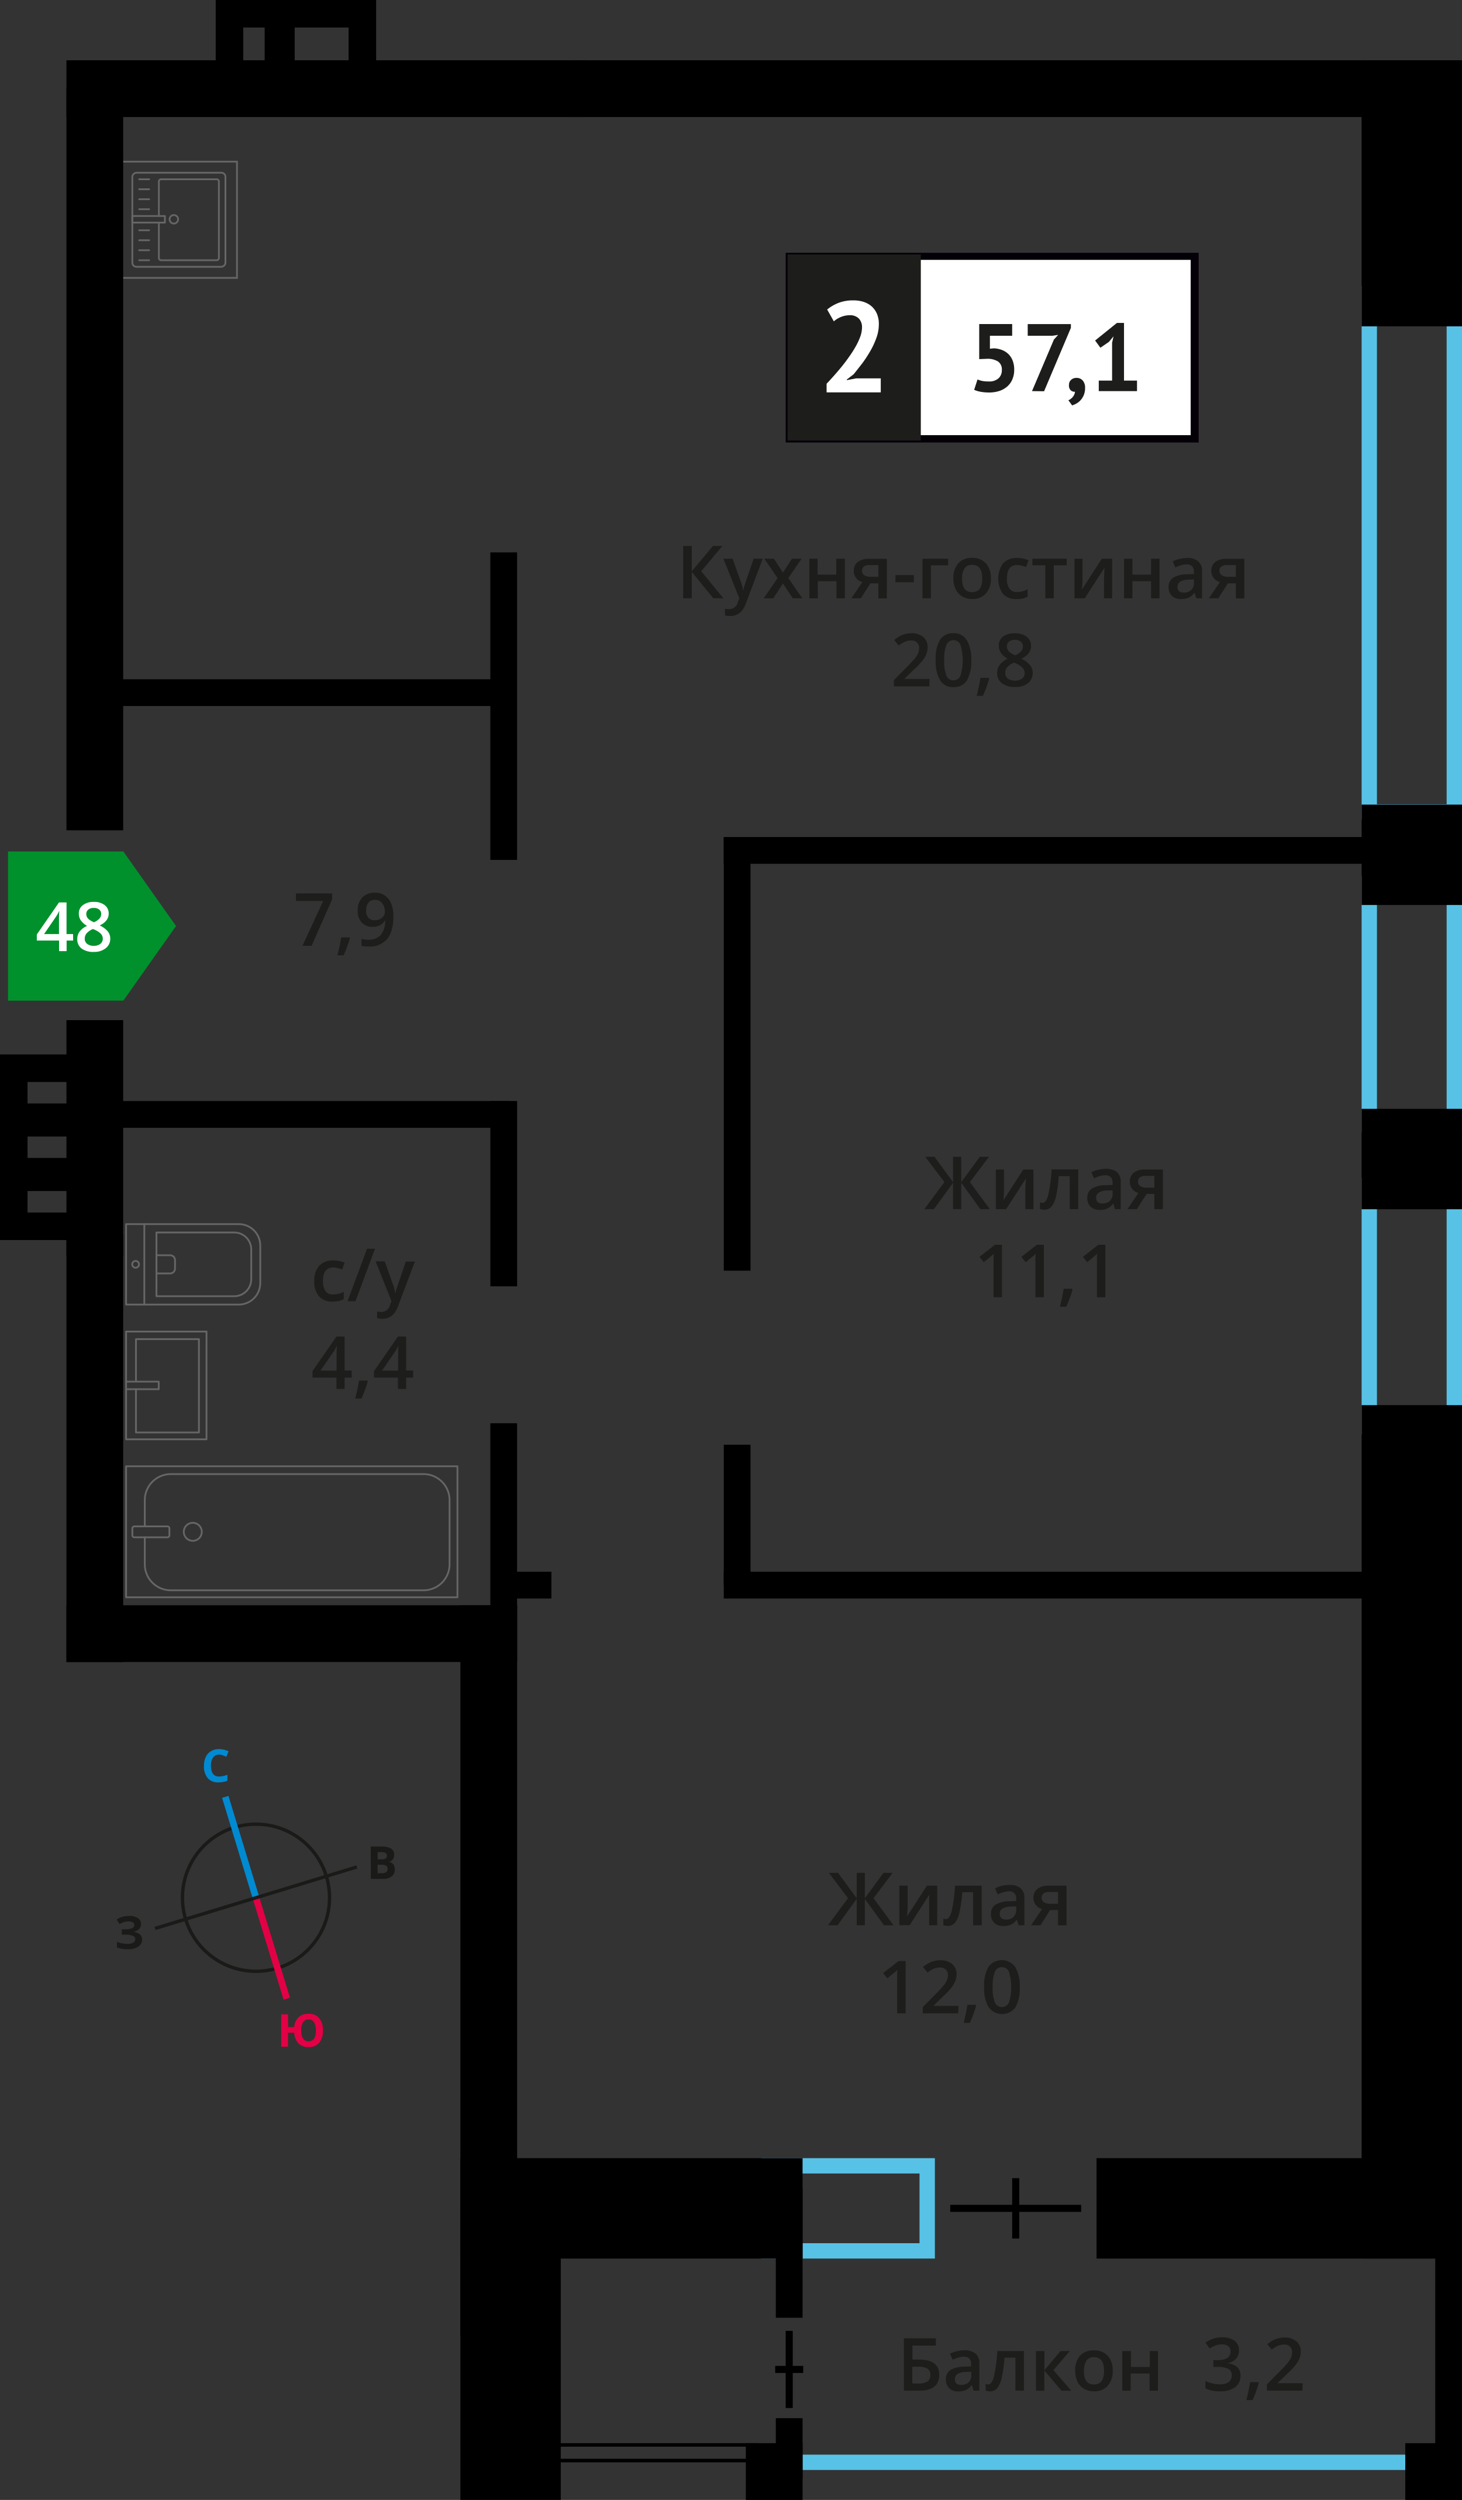<svg xmlns="http://www.w3.org/2000/svg" width="387.61" height="662.64" viewBox="0 0 387.61 662.64">
  <rect x="0" y="0" width="387.61" height="662.64" fill="#333333" stroke="none"/>
  <defs>
    <style>
      .cls-1, .cls-10, .cls-11, .cls-2, .cls-3, .cls-4, .cls-9 {
        fill: none;
      }

      .cls-1, .cls-4 {
        stroke: #1a1a18;
      }

      .cls-1 {
        stroke-miterlimit: 22.93;
        stroke-width: 0.89px;
      }

      .cls-2 {
        stroke: #008ad1;
        stroke-width: 1.77px;
      }

      .cls-18, .cls-2, .cls-3, .cls-4 {
        stroke-miterlimit: 22.93;
      }

      .cls-3 {
        stroke: #e30045;
        stroke-width: 1.77px;
      }

      .cls-4 {
        stroke-width: 0.89px;
      }

      .cls-5 {
        isolation: isolate;
      }

      .cls-6 {
        fill: #008ad1;
      }

      .cls-7 {
        fill: #e30045;
      }

      .cls-8 {
        fill: #1a1a18;
      }

      .cls-9 {
        stroke: #000;
        stroke-width: 1.87px;
      }

      .cls-10, .cls-9 {
        stroke-miterlimit: 10;
      }

      .cls-10 {
        stroke: #58c2e6;
        stroke-width: 4.06px;
      }

      .cls-11 {
        stroke: #666;
        stroke-linecap: round;
        stroke-linejoin: round;
        stroke-width: 0.47px;
      }

      .cls-12 {
        fill: #666;
      }

      .cls-13 {
        fill: #58c2e6;
      }

      .cls-14 {
        fill: #00912c;
        fill-rule: evenodd;
      }

      .cls-15 {
        fill: #fff;
      }

      .cls-16, .cls-18 {
        fill: #1d1d1b;
      }

      .cls-17 {
        fill: #050007;
      }

      .cls-18 {
        stroke: #1d1d1b;
        stroke-width: 0.94px;
      }
    </style>
  </defs>
  <g id="doors">
    <g>
      <circle class="cls-1" cx="67.87" cy="503.02" r="19.5"/>
      <line class="cls-2" x1="59.73" y1="476.29" x2="67.87" y2="503.03"/>
      <line class="cls-3" x1="76.03" y1="529.77" x2="67.87" y2="503.03"/>
      <line class="cls-4" x1="41.11" y1="511.16" x2="67.87" y2="503.02"/>
      <line class="cls-4" x1="94.61" y1="494.86" x2="67.87" y2="503.02"/>
      <g class="cls-5">
        <path class="cls-6" d="M58.08,465.09a1.89,1.89,0,0,0-1.59.78,3.66,3.66,0,0,0-.56,2.15c0,1.92.73,2.87,2.17,2.87a6.92,6.92,0,0,0,2.19-.46V472a6.13,6.13,0,0,1-2.36.44,3.57,3.57,0,0,1-2.86-1.12,4.82,4.82,0,0,1-1-3.26,5.42,5.42,0,0,1,.48-2.35,3.44,3.44,0,0,1,1.4-1.54,4,4,0,0,1,2.13-.55,5.82,5.82,0,0,1,2.52.6L60,465.66c-.33-.15-.65-.29-1-.4A3,3,0,0,0,58.08,465.09Z"/>
      </g>
      <g class="cls-5">
        <path class="cls-7" d="M85.62,538.19a4.82,4.82,0,0,1-1,3.27,3.51,3.51,0,0,1-2.83,1.16,3.61,3.61,0,0,1-2.67-1A4.36,4.36,0,0,1,78,538.81H76.36v3.7H74.55l0-8.58h1.82v3.36H78a4,4,0,0,1,1.16-2.6,3.62,3.62,0,0,1,2.6-.91,3.47,3.47,0,0,1,2.84,1.14A4.83,4.83,0,0,1,85.62,538.19Zm-5.76,0a4,4,0,0,0,.5,2.16,1.62,1.62,0,0,0,1.44.72c1.3,0,2-1,1.94-2.9a3.88,3.88,0,0,0-.49-2.16,1.6,1.6,0,0,0-1.44-.73,1.65,1.65,0,0,0-1.46.74A3.89,3.89,0,0,0,79.86,538.21Z"/>
      </g>
      <g class="cls-5">
        <path class="cls-8" d="M98.29,489.45H101a5.22,5.22,0,0,1,2.65.51,1.81,1.81,0,0,1,.84,1.65,2.09,2.09,0,0,1-.36,1.26,1.46,1.46,0,0,1-1,.6v.06a1.9,1.9,0,0,1,1.18.67,2.25,2.25,0,0,1,.36,1.33,2.14,2.14,0,0,1-.84,1.83,3.64,3.64,0,0,1-2.3.67H98.32Zm1.83,3.39h1.06a1.86,1.86,0,0,0,1.07-.24.84.84,0,0,0,.33-.75.76.76,0,0,0-.36-.71,2.42,2.42,0,0,0-1.15-.21h-.95Zm0,1.44v2.24h1.18a1.84,1.84,0,0,0,1.11-.29,1,1,0,0,0,.35-.89c0-.71-.51-1.06-1.53-1.06Z"/>
      </g>
      <g class="cls-5">
        <path class="cls-8" d="M37.39,510a1.75,1.75,0,0,1-.58,1.37,2.91,2.91,0,0,1-1.59.69v0a3.36,3.36,0,0,1,1.82.64,1.74,1.74,0,0,1,.63,1.39,2.19,2.19,0,0,1-1,1.88,4.5,4.5,0,0,1-2.66.69,8,8,0,0,1-3-.45v-1.52a5.38,5.38,0,0,0,1.3.4,7,7,0,0,0,1.39.15c1.44,0,2.16-.43,2.16-1.27a1,1,0,0,0-.7-.87,5.43,5.43,0,0,0-2.06-.3h-.8v-1.42H33a5.36,5.36,0,0,0,2-.27.88.88,0,0,0,.62-.85.79.79,0,0,0-.39-.7,2.11,2.11,0,0,0-1.18-.26,4.34,4.34,0,0,0-2.33.71l-.8-1.22a5.81,5.81,0,0,1,1.56-.72,6.81,6.81,0,0,1,1.82-.23,3.84,3.84,0,0,1,2.24.58A1.79,1.79,0,0,1,37.39,510Z"/>
      </g>
    </g>
  </g>
  <g id="Layer_7" data-name="Layer 7">
    <g>
      <g>
        <line class="cls-9" x1="269.29" y1="577.35" x2="269.29" y2="593.35"/>
        <line class="cls-9" x1="286.64" y1="585.35" x2="251.93" y2="585.35"/>
      </g>
      <g>
        <line class="cls-9" x1="209.24" y1="617.82" x2="209.24" y2="638.27"/>
        <line class="cls-9" x1="212.95" y1="628.05" x2="205.52" y2="628.05"/>
      </g>
      <polyline class="cls-10" points="203.54 652.67 367.61 652.67 380.09 652.67"/>
      <g>
        <g>
          <rect class="cls-11" x="60" y="362.1" width="34.73" height="87.85" transform="translate(-328.67 483.39) rotate(-90)"/>
          <rect class="cls-11" x="38.55" y="401.12" width="2.89" height="9.82" rx="0.49" transform="translate(-366.03 446.03) rotate(-90)"/>
          <path class="cls-11" d="M38.39,407.48v7.15a6.89,6.89,0,0,0,6.9,6.9h67a6.89,6.89,0,0,0,6.9-6.9v-17a6.9,6.9,0,0,0-6.9-6.9h-67a6.9,6.9,0,0,0-6.9,6.9v6.95"/>
          <circle class="cls-11" cx="51.11" cy="406.03" r="2.39"/>
        </g>
        <g>
          <path class="cls-11" d="M33.43,324.47h29.9A5.69,5.69,0,0,1,69,330.17v9.93a5.69,5.69,0,0,1-5.69,5.69H33.43a0,0,0,0,1,0,0V324.47a0,0,0,0,1,0,0Z"/>
          <path class="cls-11" d="M41.48,326.69H62.1a4.51,4.51,0,0,1,4.51,4.51v7.87a4.51,4.51,0,0,1-4.51,4.51H41.48a0,0,0,0,1,0,0V326.69A0,0,0,0,1,41.48,326.69Z"/>
          <path class="cls-11" d="M41.48,332.72h3.64A1.29,1.29,0,0,1,46.4,334v2.25a1.29,1.29,0,0,1-1.29,1.29H41.48a0,0,0,0,1,0,0v-4.83A0,0,0,0,1,41.48,332.72Z"/>
          <circle class="cls-11" cx="35.95" cy="335.13" r="0.9"/>
          <line class="cls-11" x1="38.26" y1="345.79" x2="38.26" y2="324.47"/>
        </g>
        <g>
          <rect class="cls-11" x="33.43" y="352.95" width="21.32" height="28.56"/>
          <polyline class="cls-11" points="33.43 366.22 42.08 366.22 42.08 368.23 33.43 368.23"/>
          <polyline class="cls-11" points="36.05 366.22 36.05 354.96 52.74 354.96 52.74 379.7 36.05 379.7 36.05 368.23"/>
        </g>
      </g>
      <g>
        <g>
          <rect class="cls-11" x="34.95" y="45.9" width="24.94" height="24.69" rx="1.09" transform="translate(-10.82 105.67) rotate(-90)"/>
          <path class="cls-11" d="M42.12,57.26V48.11a.59.59,0,0,1,.6-.59H57.43a.59.59,0,0,1,.6.59V68.38a.6.6,0,0,1-.6.6H42.72a.6.6,0,0,1-.6-.6V59"/>
          <circle class="cls-11" cx="46.09" cy="58.13" r="1.13"/>
          <rect class="cls-11" x="38.53" y="53.81" width="1.74" height="8.64" transform="translate(-18.73 97.53) rotate(-90)"/>
          <line class="cls-11" x1="36.9" y1="68.98" x2="39.54" y2="68.98"/>
          <line class="cls-11" x1="36.9" y1="66.33" x2="39.54" y2="66.33"/>
          <line class="cls-11" x1="36.9" y1="63.68" x2="39.54" y2="63.68"/>
          <line class="cls-11" x1="36.9" y1="61.04" x2="39.54" y2="61.04"/>
          <line class="cls-11" x1="36.9" y1="55.46" x2="39.54" y2="55.46"/>
          <line class="cls-11" x1="36.9" y1="52.81" x2="39.54" y2="52.81"/>
          <line class="cls-11" x1="36.9" y1="50.16" x2="39.54" y2="50.16"/>
          <line class="cls-11" x1="36.9" y1="47.52" x2="39.54" y2="47.52"/>
        </g>
        <path class="cls-12" d="M62.6,43.07V73.42H32.25V43.07H62.6m.46-.46H31.78V73.89H63.06V42.61Z"/>
      </g>
      <path class="cls-13" d="M243.79,576.11v18.48H205.92V576.11h37.87m4.07-4.06h-46v26.61h46V572.05Z"/>
      <path class="cls-13" d="M383.54,236.22v59.92H365.06V236.22h18.48m4.07-4.06H361v68h26.61v-68Z"/>
      <path class="cls-13" d="M383.54,79.82V213.18H365.06V79.82h18.48m4.07-4.07H361V217.24h26.61V75.75Z"/>
      <path class="cls-13" d="M383.54,316.26v59.91H365.06V316.26h18.48m4.07-4.07H361v68.05h26.61V312.19Z"/>
      <rect x="361" y="213.27" width="26.61" height="26.61" transform="translate(600.88 -147.73) rotate(90)"/>
      <rect x="361" y="293.91" width="26.61" height="26.61" transform="translate(681.51 -67.09) rotate(90)"/>
      <rect x="261.2" y="472.25" width="226.2" height="26.61" transform="translate(859.86 111.25) rotate(90)"/>
      <rect x="290.72" y="572.05" width="96.89" height="26.61"/>
      <rect x="122.06" y="572.05" width="90.72" height="26.61"/>
      <rect x="96.72" y="610.69" width="77.28" height="26.61" transform="translate(759.36 488.63) rotate(90)"/>
      <rect x="151.16" y="15.98" width="236.44" height="15.04"/>
      <rect x="17.62" y="15.98" width="138.16" height="15.04"/>
      <path d="M200.15,648.53v3.2H148.21v-3.2h51.94m.94-.93H147.28v5.07h53.81V647.6Z"/>
      <rect x="29.67" y="180.04" width="105.38" height="7.09" transform="translate(164.72 367.18) rotate(-180)"/>
      <rect x="29.67" y="291.84" width="105.38" height="7.09" transform="translate(164.72 590.78) rotate(-180)"/>
      <rect x="92.8" y="183.63" width="81.51" height="7.09" transform="translate(-53.63 320.73) rotate(-90)"/>
      <rect x="108.99" y="312.86" width="49.12" height="7.09" transform="translate(-182.85 449.95) rotate(-90)"/>
      <rect x="108.99" y="398.26" width="49.12" height="7.09" transform="translate(-268.26 535.36) rotate(-90)"/>
      <rect x="137.97" y="275.79" width="114.94" height="7.09" transform="translate(-83.9 474.78) rotate(-90)"/>
      <rect x="176.84" y="397.98" width="37.19" height="7.09" transform="translate(-206.09 596.97) rotate(-90)"/>
      <rect x="191.89" y="221.87" width="171.19" height="7.09"/>
      <rect x="191.89" y="416.61" width="171.19" height="7.09"/>
      <rect x="135.44" y="416.61" width="10.75" height="7.09"/>
      <rect x="32.71" y="514.85" width="193.73" height="15.04" transform="translate(-392.79 651.95) rotate(-90)"/>
      <rect x="17.62" y="425.5" width="119.48" height="15.04"/>
      <rect x="192.04" y="593.61" width="34.39" height="7.09" transform="translate(806.39 387.92) rotate(90)"/>
      <rect x="201.17" y="645.49" width="16.13" height="7.09" transform="translate(858.27 439.8) rotate(90)"/>
      <rect x="197.74" y="647.6" width="15.04" height="15.04"/>
      <g>
        <rect x="342.72" y="617.75" width="82.68" height="7.09" transform="translate(1005.36 237.24) rotate(90)"/>
        <rect x="372.57" y="647.6" width="15.04" height="15.04"/>
      </g>
      <rect x="-31.43" y="376.45" width="113.14" height="15.04" transform="translate(409.11 358.83) rotate(90)"/>
      <rect x="-6.15" y="294.17" width="62.57" height="15.04" transform="translate(326.83 276.55) rotate(90)"/>
      <rect x="-73.15" y="114.27" width="196.58" height="15.04" transform="translate(146.93 96.65) rotate(90)"/>
      <rect x="339.04" y="37.94" width="70.52" height="26.61" transform="translate(425.54 -323.06) rotate(90)"/>
      <path d="M21.59,286.79v5.69H7.3v-5.69H21.59m7.3-7.3H0v20.29H28.89V279.49Z"/>
      <path d="M21.59,301.25v5.68H7.3v-5.68H21.59m7.3-7.31H0v20.3H28.89v-20.3Z"/>
      <path d="M21.59,315.7v5.69H7.3V315.7H21.59m7.3-7.3H0v20.29H28.89V308.4Z"/>
      <path d="M70.17,7.3V21.59H64.49V7.3h5.68M77.48,0H57.19V28.89H77.48V0Z"/>
      <path d="M92.42,7.3V21.59H78.13V7.3H92.42M99.72,0H70.83V28.89H99.72V0Z"/>
      <g>
        <polygon class="cls-14" points="32.7 225.69 32.7 225.69 39.68 235.57 46.67 245.46 39.68 255.35 32.7 265.23 32.7 265.23 32.7 265.23 2.13 265.24 2.13 225.69 32.7 225.69 32.7 225.69"/>
        <g>
          <path class="cls-15" d="M19.39,249.3H17.66v2.81h-2V249.3H9.76v-1.6l5.88-8.5h2v8.38h1.73Zm-3.75-1.72v-3.23c0-1.15,0-2.1.09-2.83h-.07a9.65,9.65,0,0,1-.78,1.41l-3.19,4.65Z"/>
          <path class="cls-15" d="M24.85,239.06a4.55,4.55,0,0,1,2.9.84,2.75,2.75,0,0,1,1.07,2.25c0,1.33-.79,2.38-2.38,3.16a6,6,0,0,1,2.15,1.59,3,3,0,0,1,.64,1.87,3.13,3.13,0,0,1-1.17,2.55,4.86,4.86,0,0,1-3.17,1,5.23,5.23,0,0,1-3.25-.89,3,3,0,0,1-1.15-2.55,3.27,3.27,0,0,1,.6-1.93,4.9,4.9,0,0,1,2-1.53,5.06,5.06,0,0,1-1.69-1.49,3.23,3.23,0,0,1-.5-1.76A2.65,2.65,0,0,1,22,239.9,4.61,4.61,0,0,1,24.85,239.06Zm-2.38,9.71a1.7,1.7,0,0,0,.64,1.42,2.73,2.73,0,0,0,1.74.51,2.69,2.69,0,0,0,1.77-.53,1.73,1.73,0,0,0,.63-1.42,1.81,1.81,0,0,0-.58-1.3,5.38,5.38,0,0,0-1.76-1.09l-.26-.12A4.65,4.65,0,0,0,23,247.36,2.15,2.15,0,0,0,22.47,248.77Zm2.37-8.11a2.19,2.19,0,0,0-1.42.43,1.45,1.45,0,0,0-.54,1.19,1.72,1.72,0,0,0,.2.82,2,2,0,0,0,.56.65,6.26,6.26,0,0,0,1.25.71,4.2,4.2,0,0,0,1.49-1,1.8,1.8,0,0,0,.44-1.2,1.45,1.45,0,0,0-.54-1.19A2.23,2.23,0,0,0,24.84,240.66Z"/>
        </g>
      </g>
      <g>
        <path class="cls-16" d="M250.38,313.33l-5.07-6.71h2.43l4.94,6.73v-6.73h2.16v6.73l4.94-6.73h2.43l-5.07,6.71,5.29,7.18h-2.51l-5.08-7v7h-2.16v-7l-5.08,7h-2.53Z"/>
        <path class="cls-16" d="M266.18,310v5.39q0,.94-.15,2.76L271.3,310H274v10.51h-2.15v-5.29c0-.29,0-.76.06-1.42s.06-1.12.09-1.42l-5.26,8.13h-2.72V310Z"/>
        <path class="cls-16" d="M285.85,320.51H283.6v-8.76h-2.9A36.61,36.61,0,0,1,280,317a6.79,6.79,0,0,1-1.18,2.78,2.33,2.33,0,0,1-1.88.87,3.16,3.16,0,0,1-1.23-.21v-1.75a2,2,0,0,0,.71.14c.64,0,1.15-.73,1.52-2.18a41.19,41.19,0,0,0,.87-6.68h7.06Z"/>
        <path class="cls-16" d="M295.61,320.51l-.44-1.46h-.08a4.23,4.23,0,0,1-1.53,1.3,4.67,4.67,0,0,1-2,.35,3.33,3.33,0,0,1-2.42-.84,3.1,3.1,0,0,1-.87-2.36,2.77,2.77,0,0,1,1.21-2.45,6.94,6.94,0,0,1,3.67-.9l1.82-.06v-.56a2.15,2.15,0,0,0-.47-1.51,1.94,1.94,0,0,0-1.46-.5,5,5,0,0,0-1.55.24,13.68,13.68,0,0,0-1.43.56l-.72-1.59a7.57,7.57,0,0,1,1.87-.68,8.4,8.4,0,0,1,1.92-.24,4.56,4.56,0,0,1,3,.88,3.42,3.42,0,0,1,1,2.74v7.08ZM292.29,319a2.77,2.77,0,0,0,1.95-.68,2.46,2.46,0,0,0,.74-1.9v-.91l-1.35.05a4.71,4.71,0,0,0-2.3.53,1.61,1.61,0,0,0-.71,1.44,1.41,1.41,0,0,0,.42,1.09A1.8,1.8,0,0,0,292.29,319Z"/>
        <path class="cls-16" d="M301.4,320.51h-2.5l2.93-4.3a3.11,3.11,0,0,1-1.67-1.09,3,3,0,0,1-.61-1.94,2.82,2.82,0,0,1,1.06-2.34,4.58,4.58,0,0,1,2.91-.84h4.79v10.51h-2.25v-4.05H304Zm.32-7.31a1.36,1.36,0,0,0,.62,1.21,2.91,2.91,0,0,0,1.64.4h2.08v-3.12h-2.43a2.23,2.23,0,0,0-1.41.39A1.35,1.35,0,0,0,301.72,313.2Z"/>
        <path class="cls-16" d="M265.64,343.86h-2.23v-9c0-1.07,0-1.92.08-2.55-.15.16-.33.32-.54.51l-2.13,1.75-1.13-1.42,4.09-3.21h1.86Z"/>
        <path class="cls-16" d="M276.75,343.86h-2.24v-9c0-1.07,0-1.92.08-2.55a7,7,0,0,1-.54.51l-2.13,1.75-1.12-1.42,4.08-3.21h1.87Z"/>
        <path class="cls-16" d="M284.36,341.82a32.27,32.27,0,0,1-1.68,4.55H281a47.22,47.22,0,0,0,1-4.77h2.19Z"/>
        <path class="cls-16" d="M293.05,343.86h-2.23v-9c0-1.07,0-1.92.07-2.55a6.67,6.67,0,0,1-.53.51l-2.14,1.75-1.12-1.42,4.09-3.21h1.86Z"/>
      </g>
      <g>
        <path class="cls-16" d="M224.83,503.14l-5.07-6.71h2.43l4.94,6.73v-6.73h2.16v6.73l4.94-6.73h2.43l-5.07,6.71,5.29,7.18h-2.51l-5.08-7v7h-2.16v-7l-5.08,7h-2.53Z"/>
        <path class="cls-16" d="M240.63,499.81v5.39q0,.94-.15,2.76l5.27-8.15h2.73v10.51h-2.15V505c0-.29,0-.77,0-1.42s.07-1.12.09-1.42l-5.25,8.13h-2.73V499.81Z"/>
        <path class="cls-16" d="M260.29,510.32H258v-8.76h-2.89a36.61,36.61,0,0,1-.72,5.28,6.86,6.86,0,0,1-1.18,2.78,2.33,2.33,0,0,1-1.88.87,3.16,3.16,0,0,1-1.23-.21v-1.75a1.94,1.94,0,0,0,.7.14c.65,0,1.16-.73,1.53-2.18a41.19,41.19,0,0,0,.87-6.68h7.05Z"/>
        <path class="cls-16" d="M270.06,510.32l-.45-1.46h-.07a4.32,4.32,0,0,1-1.53,1.3,4.84,4.84,0,0,1-2,.35,3.3,3.3,0,0,1-2.41-.84,3.1,3.1,0,0,1-.87-2.36,2.77,2.77,0,0,1,1.2-2.45,7.07,7.07,0,0,1,3.68-.91l1.81-.05v-.56a2.1,2.1,0,0,0-.47-1.51,1.92,1.92,0,0,0-1.46-.5,5,5,0,0,0-1.54.24,12.87,12.87,0,0,0-1.43.56l-.72-1.6a7.82,7.82,0,0,1,1.87-.67,8.4,8.4,0,0,1,1.92-.24,4.53,4.53,0,0,1,3,.88,3.4,3.4,0,0,1,1,2.74v7.08Zm-3.32-1.52a2.77,2.77,0,0,0,1.95-.68,2.46,2.46,0,0,0,.73-1.9v-.92l-1.34.06a4.57,4.57,0,0,0-2.3.53,1.59,1.59,0,0,0-.72,1.44,1.41,1.41,0,0,0,.42,1.09A1.84,1.84,0,0,0,266.74,508.8Z"/>
        <path class="cls-16" d="M275.85,510.32h-2.5l2.92-4.3a3.21,3.21,0,0,1-1.67-1.09A3.1,3.1,0,0,1,274,503a2.82,2.82,0,0,1,1.07-2.34,4.57,4.57,0,0,1,2.9-.84h4.79v10.51h-2.24v-4.05h-2.12Zm.32-7.32a1.36,1.36,0,0,0,.61,1.22,3,3,0,0,0,1.65.4h2.08V501.5h-2.43a2.23,2.23,0,0,0-1.41.39A1.33,1.33,0,0,0,276.17,503Z"/>
        <path class="cls-16" d="M240.09,533.67h-2.23v-9c0-1.07,0-1.92.07-2.55a7.07,7.07,0,0,1-.54.51l-2.13,1.74L234.14,523l4.09-3.21h1.86Z"/>
        <path class="cls-16" d="M254.05,533.67h-9.41V532l3.58-3.6a30.11,30.11,0,0,0,2.1-2.31,5.36,5.36,0,0,0,.76-1.28,3.39,3.39,0,0,0,.24-1.28,2,2,0,0,0-.57-1.48,2.16,2.16,0,0,0-1.56-.54,4.35,4.35,0,0,0-1.55.29,7.25,7.25,0,0,0-1.72,1.07l-1.21-1.48A7.86,7.86,0,0,1,247,520a6.58,6.58,0,0,1,2.32-.41,4.62,4.62,0,0,1,3.11,1,3.41,3.41,0,0,1,1.17,2.72,4.71,4.71,0,0,1-.34,1.79,7.33,7.33,0,0,1-1,1.74,23.48,23.48,0,0,1-2.33,2.43l-2.41,2.34v.09h6.59Z"/>
        <path class="cls-16" d="M258.8,531.62a31.62,31.62,0,0,1-1.67,4.56h-1.64c.43-1.71.76-3.3,1-4.77h2.19Z"/>
        <path class="cls-16" d="M270.35,526.72a9.84,9.84,0,0,1-1.16,5.38,4.39,4.39,0,0,1-7.07-.06,9.68,9.68,0,0,1-1.2-5.32,10,10,0,0,1,1.16-5.42,4.41,4.41,0,0,1,7.08.08A9.78,9.78,0,0,1,270.35,526.72Zm-7.17,0a10.09,10.09,0,0,0,.59,4.06,2,2,0,0,0,1.86,1.22,2,2,0,0,0,1.88-1.24,14.13,14.13,0,0,0,0-8.08,2,2,0,0,0-1.88-1.25,1.94,1.94,0,0,0-1.86,1.23A10.12,10.12,0,0,0,263.18,526.72Z"/>
      </g>
      <g>
        <path class="cls-16" d="M249,629.5c0,2.78-1.79,4.18-5.36,4.18h-4V619.79h8.48v1.94h-6.21v3.7h1.65C247.19,625.43,249,626.78,249,629.5Zm-7.13,2.27h1.64a4.18,4.18,0,0,0,2.39-.54,2,2,0,0,0,.76-1.73,1.86,1.86,0,0,0-.76-1.66,5.08,5.08,0,0,0-2.67-.51h-1.36Z"/>
        <path class="cls-16" d="M258.12,633.68l-.45-1.47h-.07a4.36,4.36,0,0,1-1.53,1.31,4.91,4.91,0,0,1-2,.35,3.34,3.34,0,0,1-2.42-.84,3.14,3.14,0,0,1-.87-2.37,2.79,2.79,0,0,1,1.21-2.45,7,7,0,0,1,3.68-.9l1.81-.06v-.56a2.12,2.12,0,0,0-.47-1.5,1.89,1.89,0,0,0-1.46-.5,5,5,0,0,0-1.55.24,9.75,9.75,0,0,0-1.42.56l-.72-1.6a7.83,7.83,0,0,1,1.87-.68,9,9,0,0,1,1.92-.23,4.55,4.55,0,0,1,3,.87,3.43,3.43,0,0,1,1,2.75v7.08Zm-3.33-1.52a2.82,2.82,0,0,0,2-.68,2.48,2.48,0,0,0,.73-1.91v-.91l-1.35.06a4.57,4.57,0,0,0-2.29.52,1.62,1.62,0,0,0-.72,1.44,1.41,1.41,0,0,0,.42,1.09A1.78,1.78,0,0,0,254.79,632.16Z"/>
        <path class="cls-16" d="M271.47,633.68h-2.26v-8.76h-2.89a37,37,0,0,1-.72,5.28,6.74,6.74,0,0,1-1.18,2.77,2.34,2.34,0,0,1-1.88.88,3.16,3.16,0,0,1-1.23-.21v-1.75a1.93,1.93,0,0,0,.7.13c.65,0,1.16-.72,1.53-2.18a41,41,0,0,0,.87-6.67h7.06Z"/>
        <path class="cls-16" d="M281.17,623.17h2.46l-4.35,5.06,4.72,5.45h-2.57l-4.54-5.33v5.33h-2.23V623.17h2.23v5.1Z"/>
        <path class="cls-16" d="M295,628.4a5.73,5.73,0,0,1-1.32,4,4.73,4.73,0,0,1-3.67,1.45,5.12,5.12,0,0,1-2.61-.67,4.34,4.34,0,0,1-1.73-1.91,6.44,6.44,0,0,1-.61-2.89,5.73,5.73,0,0,1,1.31-4A4.75,4.75,0,0,1,290.1,623a4.62,4.62,0,0,1,3.61,1.47A5.62,5.62,0,0,1,295,628.4Zm-7.64,0q0,3.65,2.68,3.64t2.67-3.64c0-2.4-.9-3.6-2.68-3.6a2.28,2.28,0,0,0-2,.93A4.75,4.75,0,0,0,287.4,628.4Z"/>
        <path class="cls-16" d="M299.84,623.17v4.22h5v-4.22H307v10.51h-2.23v-4.54h-5v4.54h-2.23V623.17Z"/>
        <path class="cls-16" d="M328.48,623a3.24,3.24,0,0,1-.77,2.2,3.93,3.93,0,0,1-2.17,1.18v.08a4.19,4.19,0,0,1,2.51,1,3,3,0,0,1,.83,2.2,3.69,3.69,0,0,1-1.41,3.1,6.55,6.55,0,0,1-4,1.09,9,9,0,0,1-3.89-.76v-2a8.31,8.31,0,0,0,1.87.67,8,8,0,0,0,1.9.24,4,4,0,0,0,2.41-.6,2.16,2.16,0,0,0,.8-1.85,1.75,1.75,0,0,0-.89-1.63,5.57,5.57,0,0,0-2.77-.53h-1.21v-1.81h1.23c2.22,0,3.32-.77,3.32-2.3a1.69,1.69,0,0,0-.58-1.38,2.6,2.6,0,0,0-1.71-.48,5.06,5.06,0,0,0-1.51.22,7.14,7.14,0,0,0-1.73.87l-1.1-1.56a7.27,7.27,0,0,1,4.44-1.4,5.31,5.31,0,0,1,3.28.9A3,3,0,0,1,328.48,623Z"/>
        <path class="cls-16" d="M333.75,631.63a32.37,32.37,0,0,1-1.67,4.55h-1.65a44.61,44.61,0,0,0,1-4.77h2.2Z"/>
        <path class="cls-16" d="M345.3,633.68h-9.41V632l3.58-3.6a30.83,30.83,0,0,0,2.1-2.3,5.36,5.36,0,0,0,.76-1.28,3.59,3.59,0,0,0,.23-1.28A1.93,1.93,0,0,0,342,622a2.18,2.18,0,0,0-1.56-.54,4.1,4.1,0,0,0-1.55.29,7.3,7.3,0,0,0-1.72,1.06L336,621.38a7.69,7.69,0,0,1,2.25-1.38,6.46,6.46,0,0,1,2.33-.41,4.57,4.57,0,0,1,3.11,1,3.41,3.41,0,0,1,1.17,2.72,4.91,4.91,0,0,1-.34,1.79,7.39,7.39,0,0,1-1,1.74,23.15,23.15,0,0,1-2.32,2.43l-2.41,2.33v.1h6.59Z"/>
      </g>
      <g>
        <path class="cls-16" d="M191.79,158.59h-2.67l-5.71-7v7h-2.28V144.71h2.28v6.72l5.62-6.72h2.49l-5.61,6.7Z"/>
        <path class="cls-16" d="M191.79,148.09h2.43l2.14,5.95a11.08,11.08,0,0,1,.65,2.4h.07a11.2,11.2,0,0,1,.32-1.27q.22-.75,2.41-7.08h2.41L197.73,160q-1.23,3.28-4.08,3.28a6.32,6.32,0,0,1-1.45-.16v-1.77a5,5,0,0,0,1.15.11,2.35,2.35,0,0,0,2.27-1.87l.39-1Z"/>
        <path class="cls-16" d="M206.16,153.23l-3.53-5.14h2.55l2.39,3.67,2.42-3.67h2.52L209,153.23l3.71,5.36h-2.52l-2.6-3.93L205,158.59h-2.53Z"/>
        <path class="cls-16" d="M216.77,148.09v4.22h4.95v-4.22H224v10.5h-2.23v-4.53h-4.95v4.53h-2.23v-10.5Z"/>
        <path class="cls-16" d="M228.22,158.59h-2.5l2.92-4.3a3,3,0,0,1-2.28-3,2.81,2.81,0,0,1,1.07-2.33,4.57,4.57,0,0,1,2.9-.84h4.79v10.5h-2.24v-4h-2.12Zm.32-7.31a1.35,1.35,0,0,0,.61,1.21,3,3,0,0,0,1.65.4h2.08v-3.11h-2.43a2.23,2.23,0,0,0-1.41.39A1.33,1.33,0,0,0,228.54,151.28Z"/>
        <path class="cls-16" d="M237.4,154.33v-1.9h4.89v1.9Z"/>
        <path class="cls-16" d="M251.37,148.09v1.75h-4.56v8.75h-2.23v-10.5Z"/>
        <path class="cls-16" d="M262.71,153.32a5.73,5.73,0,0,1-1.32,4,4.75,4.75,0,0,1-3.68,1.45,5.06,5.06,0,0,1-2.6-.67,4.42,4.42,0,0,1-1.74-1.91,6.57,6.57,0,0,1-.61-2.89,5.68,5.68,0,0,1,1.32-4,4.75,4.75,0,0,1,3.69-1.43,4.63,4.63,0,0,1,3.61,1.47A5.62,5.62,0,0,1,262.71,153.32Zm-7.65,0q0,3.65,2.69,3.64t2.66-3.64q0-3.6-2.68-3.6a2.3,2.3,0,0,0-2,.93A4.75,4.75,0,0,0,255.06,153.32Z"/>
        <path class="cls-16" d="M269.51,158.79a4.58,4.58,0,0,1-3.62-1.4,7,7,0,0,1,.06-8.07,4.79,4.79,0,0,1,3.74-1.42,6.94,6.94,0,0,1,3,.62l-.68,1.79a6.66,6.66,0,0,0-2.34-.55q-2.71,0-2.72,3.62a4.26,4.26,0,0,0,.68,2.65,2.32,2.32,0,0,0,2,.89,5.66,5.66,0,0,0,2.82-.74v1.95a4.55,4.55,0,0,1-1.28.5A7.67,7.67,0,0,1,269.51,158.79Z"/>
        <path class="cls-16" d="M282.8,148.09v1.75h-3.42v8.75h-2.24v-8.75h-3.42v-1.75Z"/>
        <path class="cls-16" d="M287,148.09v5.38c0,.63,0,1.55-.15,2.77l5.27-8.15h2.73v10.5h-2.15V153.3q0-.44.06-1.41c0-.65.06-1.13.09-1.43l-5.26,8.13h-2.72v-10.5Z"/>
        <path class="cls-16" d="M300.23,148.09v4.22h4.95v-4.22h2.23v10.5h-2.23v-4.53h-4.95v4.53H298v-10.5Z"/>
        <path class="cls-16" d="M317.17,158.59l-.44-1.46h-.08a4.19,4.19,0,0,1-1.53,1.31,4.83,4.83,0,0,1-2,.35,3.33,3.33,0,0,1-2.42-.84,3.14,3.14,0,0,1-.87-2.37,2.77,2.77,0,0,1,1.21-2.45,6.94,6.94,0,0,1,3.67-.9l1.82-.06v-.56a2.12,2.12,0,0,0-.47-1.5,1.9,1.9,0,0,0-1.46-.5,5.28,5.28,0,0,0-1.55.23,11.07,11.07,0,0,0-1.42.57l-.73-1.6a8,8,0,0,1,1.87-.68,9,9,0,0,1,1.92-.23,4.56,4.56,0,0,1,3,.87,3.43,3.43,0,0,1,1,2.75v7.07Zm-3.32-1.51a2.77,2.77,0,0,0,1.95-.68,2.49,2.49,0,0,0,.74-1.91v-.91l-1.35.06a4.54,4.54,0,0,0-2.29.52,1.62,1.62,0,0,0-.72,1.44,1.41,1.41,0,0,0,.42,1.09A1.75,1.75,0,0,0,313.85,157.08Z"/>
        <path class="cls-16" d="M323,158.59h-2.5l2.93-4.3a3,3,0,0,1-2.28-3,2.8,2.8,0,0,1,1.06-2.33,4.58,4.58,0,0,1,2.91-.84h4.79v10.5h-2.25v-4h-2.11Zm.32-7.31a1.35,1.35,0,0,0,.62,1.21,2.91,2.91,0,0,0,1.64.4h2.08v-3.11h-2.43a2.23,2.23,0,0,0-1.41.39A1.33,1.33,0,0,0,323.28,151.28Z"/>
        <path class="cls-16" d="M246.39,181.94H237v-1.69l3.58-3.6c1.06-1.08,1.76-1.85,2.11-2.3a5.86,5.86,0,0,0,.75-1.28,3.43,3.43,0,0,0,.24-1.28,2,2,0,0,0-.57-1.49,2.14,2.14,0,0,0-1.56-.54,4.06,4.06,0,0,0-1.54.3,7.2,7.2,0,0,0-1.73,1.06l-1.2-1.47a8,8,0,0,1,2.25-1.39,6.62,6.62,0,0,1,2.32-.41,4.55,4.55,0,0,1,3.11,1,3.41,3.41,0,0,1,1.17,2.72,4.62,4.62,0,0,1-.34,1.78,7.19,7.19,0,0,1-1,1.75,23.6,23.6,0,0,1-2.33,2.42l-2.41,2.34v.1h6.59Z"/>
        <path class="cls-16" d="M257.5,175a10,10,0,0,1-1.16,5.38,4,4,0,0,1-3.56,1.75,3.94,3.94,0,0,1-3.52-1.81,9.77,9.77,0,0,1-1.19-5.32,9.9,9.9,0,0,1,1.16-5.42,4,4,0,0,1,3.55-1.74,3.93,3.93,0,0,1,3.52,1.82A9.75,9.75,0,0,1,257.5,175Zm-7.17,0a10.1,10.1,0,0,0,.58,4.05,2,2,0,0,0,3.74,0,13.9,13.9,0,0,0,0-8.08,2,2,0,0,0-3.74,0A10.21,10.21,0,0,0,250.33,175Z"/>
        <path class="cls-16" d="M262.25,179.9a31.57,31.57,0,0,1-1.67,4.55h-1.65a44.61,44.61,0,0,0,1-4.77h2.2Z"/>
        <path class="cls-16" d="M269.08,167.87a5,5,0,0,1,3.13.91,3,3,0,0,1,1.15,2.43c0,1.42-.86,2.56-2.57,3.4a6.55,6.55,0,0,1,2.32,1.72,3.22,3.22,0,0,1,.69,2,3.39,3.39,0,0,1-1.26,2.76,5.23,5.23,0,0,1-3.42,1,5.57,5.57,0,0,1-3.51-1,3.26,3.26,0,0,1-1.24-2.74,3.52,3.52,0,0,1,.65-2.09,5.55,5.55,0,0,1,2.13-1.65,5.28,5.28,0,0,1-1.81-1.6,3.45,3.45,0,0,1-.54-1.9,2.86,2.86,0,0,1,1.18-2.41A5,5,0,0,1,269.08,167.87Zm-2.57,10.47a1.86,1.86,0,0,0,.69,1.54,3.54,3.54,0,0,0,3.79,0,1.9,1.9,0,0,0,.67-1.54,1.93,1.93,0,0,0-.62-1.4,5.81,5.81,0,0,0-1.9-1.18l-.28-.12a4.77,4.77,0,0,0-1.8,1.21A2.27,2.27,0,0,0,266.51,178.34Zm2.55-8.75a2.39,2.39,0,0,0-1.53.47,1.59,1.59,0,0,0-.58,1.28,1.82,1.82,0,0,0,.21.88,2.25,2.25,0,0,0,.61.71,7.44,7.44,0,0,0,1.35.77,4.51,4.51,0,0,0,1.61-1.06,2,2,0,0,0,.47-1.3,1.57,1.57,0,0,0-.59-1.28A2.41,2.41,0,0,0,269.06,169.59Z"/>
      </g>
      <g>
        <path class="cls-16" d="M80.18,250.72l5.5-11.91H78.46v-2h9.6v1.55L82.6,250.72Z"/>
        <path class="cls-16" d="M92.77,248.67a31.14,31.14,0,0,1-1.67,4.55H89.46c.43-1.71.76-3.29,1-4.76h2.19Z"/>
        <path class="cls-16" d="M104.31,242.76c0,2.73-.56,4.77-1.66,6.12a6,6,0,0,1-5,2,7.68,7.68,0,0,1-1.81-.15v-1.88a6.18,6.18,0,0,0,1.7.24,4.34,4.34,0,0,0,3.37-1.21,5.94,5.94,0,0,0,1.22-3.82H102a3.37,3.37,0,0,1-1.36,1.23,4.32,4.32,0,0,1-1.86.38,3.7,3.7,0,0,1-2.89-1.15,4.45,4.45,0,0,1-1.06-3.15,4.86,4.86,0,0,1,1.22-3.47,4.41,4.41,0,0,1,3.33-1.28,4.43,4.43,0,0,1,4.29,2.81A8.24,8.24,0,0,1,104.31,242.76Zm-4.85-4.26a2.17,2.17,0,0,0-1.78.76,3.26,3.26,0,0,0-.61,2.12,2.84,2.84,0,0,0,.57,1.87,2.16,2.16,0,0,0,1.74.67,2.76,2.76,0,0,0,1.9-.67,2,2,0,0,0,.77-1.58,4,4,0,0,0-.32-1.58,2.82,2.82,0,0,0-.92-1.16A2.2,2.2,0,0,0,99.46,238.5Z"/>
      </g>
      <g>
        <path class="cls-16" d="M88.19,345a4.58,4.58,0,0,1-3.62-1.4,5.76,5.76,0,0,1-1.24-4,5.87,5.87,0,0,1,1.29-4.08,4.86,4.86,0,0,1,3.75-1.42,7,7,0,0,1,3,.62l-.67,1.79a6.9,6.9,0,0,0-2.34-.55q-2.73,0-2.73,3.62a4.38,4.38,0,0,0,.68,2.66,2.37,2.37,0,0,0,2,.89,5.68,5.68,0,0,0,2.83-.75v1.95a4.57,4.57,0,0,1-1.28.51A7.74,7.74,0,0,1,88.19,345Z"/>
        <path class="cls-16" d="M99.42,331l-5.17,13.89H92.14L97.32,331Z"/>
        <path class="cls-16" d="M99.58,334.34H102l2.14,6a11.44,11.44,0,0,1,.65,2.39h.07a9.4,9.4,0,0,1,.32-1.27c.15-.49,1-2.86,2.41-7.08H110l-4.49,11.9q-1.23,3.28-4.09,3.28a6.29,6.29,0,0,1-1.44-.16v-1.77a5,5,0,0,0,1.15.12,2.36,2.36,0,0,0,2.27-1.87l.39-1Z"/>
        <path class="cls-16" d="M93.24,365.16H91.37v3H89.2v-3H82.85v-1.72l6.35-9.17h2.17v9h1.87Zm-4-1.85v-3.48c0-1.25,0-2.26.09-3.05h-.07a12,12,0,0,1-.84,1.52l-3.45,5Z"/>
        <path class="cls-16" d="M97.5,366.15a31.14,31.14,0,0,1-1.67,4.55H94.18a44.61,44.61,0,0,0,1-4.77h2.2Z"/>
        <path class="cls-16" d="M109.55,365.16h-1.88v3H105.5v-3H99.15v-1.72l6.35-9.17h2.17v9h1.88Zm-4-1.85v-3.48c0-1.25,0-2.26.09-3.05h-.07a12,12,0,0,1-.84,1.52l-3.45,5Z"/>
      </g>
      <g>
        <rect class="cls-15" x="209.27" y="67.92" width="106.42" height="48.38"/>
        <path class="cls-17" d="M315.68,68.88H210.43v46.46H315.68ZM209.37,67H317.8v50.3H208.31V67Z"/>
        <rect class="cls-18" x="209.27" y="67.92" width="34.39" height="48.38"/>
        <g>
          <path class="cls-16" d="M262.15,101.11a3.64,3.64,0,0,0,2.57-.82,2.87,2.87,0,0,0,.89-2.23,2.54,2.54,0,0,0-1-2.24,5.31,5.31,0,0,0-3-.71l-2,.08v-9.3h8.74V89h-5.9v3.43l1-.1a6.62,6.62,0,0,1,2.25.46,5.1,5.1,0,0,1,1.72,1.13,5,5,0,0,1,1.09,1.75,6.64,6.64,0,0,1,.38,2.3,6.41,6.41,0,0,1-.51,2.64,5.2,5.2,0,0,1-1.41,1.9,6.12,6.12,0,0,1-2.12,1.15,9,9,0,0,1-2.67.38,12.61,12.61,0,0,1-2.17-.19,7.65,7.65,0,0,1-1.74-.52l.89-2.75a6.85,6.85,0,0,0,1.28.4A9.06,9.06,0,0,0,262.15,101.11Z"/>
          <path class="cls-16" d="M273.61,103.67,279.42,90l1.12-1.24L279,89h-6.53v-3.1h11.45v1l-7.11,16.81Z"/>
          <path class="cls-16" d="M283.41,102.05a1.72,1.72,0,0,1,.57-1.37,2,2,0,0,1,1.41-.51,2.09,2.09,0,0,1,1.68.71,2.81,2.81,0,0,1,.61,1.88,4.92,4.92,0,0,1-.36,2,4.68,4.68,0,0,1-.88,1.37,4.43,4.43,0,0,1-1.11.86,6.68,6.68,0,0,1-1.08.47l-1-1.37a2.94,2.94,0,0,0,1.2-.92,2.5,2.5,0,0,0,.56-1.34,1.41,1.41,0,0,1-1.11-.36A1.69,1.69,0,0,1,283.41,102.05Z"/>
          <path class="cls-16" d="M291.31,100.88h3.53v-10l.38-1.73L294,90.62l-2.26,1.55-1.4-1.91,5.79-4.67H298v15.29h3.45v2.79H291.31Z"/>
        </g>
        <path class="cls-15" d="M233,86a10.42,10.42,0,0,1-.63,3.51,20.94,20.94,0,0,1-1.6,3.48,33.92,33.92,0,0,1-2.15,3.3c-.79,1-1.55,2-2.3,2.91l-1.81,1.4v.17l2.45-.48h6.55V104H219.15v-2.29c.55-.57,1.16-1.23,1.84-2s1.37-1.56,2.07-2.42,1.37-1.73,2-2.64a29,29,0,0,0,1.77-2.75,17.59,17.59,0,0,0,1.25-2.67,7.59,7.59,0,0,0,.46-2.46,3.35,3.35,0,0,0-.8-2.3,3.27,3.27,0,0,0-2.55-.91A6.1,6.1,0,0,0,223,84a6.35,6.35,0,0,0-1.93,1.18l-1.77-3.14a11.27,11.27,0,0,1,3-1.75,10.65,10.65,0,0,1,4-.67,8.59,8.59,0,0,1,2.7.41,6.06,6.06,0,0,1,2.11,1.19,5.56,5.56,0,0,1,1.4,2A6.83,6.83,0,0,1,233,86Z"/>
      </g>
    </g>
  </g>
</svg>
